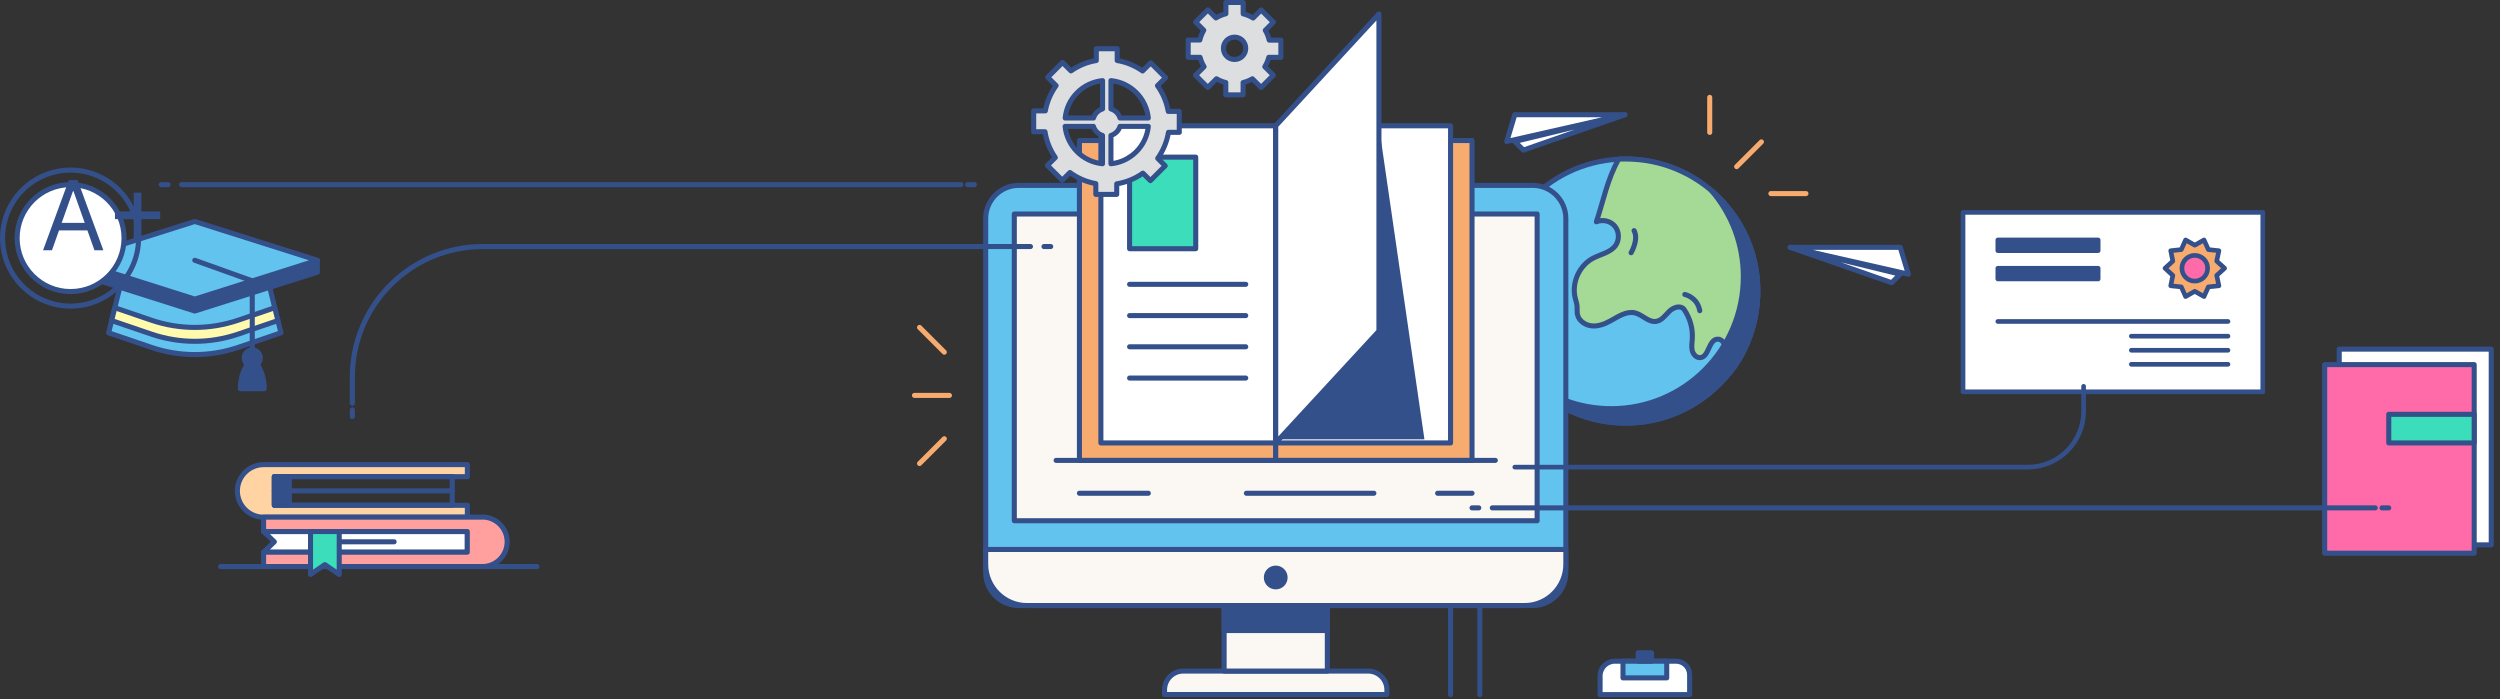 <svg width="311" height="87" viewBox="0 0 311 87" fill="none" xmlns="http://www.w3.org/2000/svg">
<rect x="0" y="0" width="311" height="87" fill="#333333" stroke="none"/>
<g clip-path="url(#clip0_99_232)">
<path d="M281.49 26.42H244.2V48.74H281.49V26.42Z" fill="white" stroke="#34508B" stroke-width="0.58" stroke-linecap="round" stroke-linejoin="round"/>
<path d="M269.33 33.37L270.3 32.48L270.04 31.19L271.35 31.05L271.89 29.85L273.03 30.5L274.18 29.85L274.72 31.05L276.03 31.19L275.76 32.48L276.74 33.37L275.76 34.26L276.03 35.55L274.72 35.69L274.18 36.89L273.03 36.24L271.89 36.89L271.35 35.69L270.04 35.55L270.3 34.26L269.33 33.37Z" fill="#F7AB6F"/>
<path d="M269.33 33.37L270.3 32.48L270.04 31.19L271.35 31.05L271.89 29.85L273.03 30.5L274.18 29.85L274.72 31.05L276.03 31.19L275.76 32.48L276.74 33.37L275.76 34.26L276.03 35.55L274.72 35.69L274.18 36.89L273.03 36.24L271.89 36.89L271.35 35.69L270.04 35.55L270.3 34.26L269.33 33.37Z" stroke="#34508B" stroke-width="0.58" stroke-linecap="round" stroke-linejoin="round"/>
<path d="M273.03 34.97C273.914 34.97 274.63 34.254 274.63 33.37C274.63 32.486 273.914 31.77 273.03 31.77C272.147 31.77 271.43 32.486 271.43 33.37C271.43 34.254 272.147 34.97 273.03 34.97Z" fill="#FF6AA9" stroke="#34508B" stroke-width="0.58" stroke-linecap="round" stroke-linejoin="round"/>
<path d="M261.01 29.85H248.53V31.18H261.01V29.85Z" fill="#34508B" stroke="#34508B" stroke-width="0.58" stroke-linecap="round" stroke-linejoin="round"/>
<path d="M261.01 33.37H248.53V34.7H261.01V33.37Z" fill="#34508B" stroke="#34508B" stroke-width="0.58" stroke-linecap="round" stroke-linejoin="round"/>
<path d="M248.53 39.99H277.16" stroke="#34508B" stroke-width="0.58" stroke-linecap="round" stroke-linejoin="round"/>
<path d="M265.14 41.82H277.16" stroke="#34508B" stroke-width="0.58" stroke-linecap="round" stroke-linejoin="round"/>
<path d="M265.14 43.57H277.16" stroke="#34508B" stroke-width="0.58" stroke-linecap="round" stroke-linejoin="round"/>
<path d="M265.14 45.32H277.16" stroke="#34508B" stroke-width="0.58" stroke-linecap="round" stroke-linejoin="round"/>
<path d="M202.24 52.64C211.314 52.64 218.67 45.284 218.67 36.21C218.67 27.136 211.314 19.78 202.24 19.78C193.166 19.78 185.81 27.136 185.81 36.21C185.81 45.284 193.166 52.64 202.24 52.64Z" fill="#62C3EF" stroke="#34508B" stroke-width="0.63" stroke-linecap="round" stroke-linejoin="round"/>
<path d="M218.67 36.21C218.67 27.13 211.31 19.78 202.24 19.78C201.95 19.78 201.65 19.78 201.36 19.8C199.96 22.28 199.48 24.92 198.59 27.59C199.37 27.25 200.38 27.49 200.91 28.16C201.44 28.83 201.47 29.86 200.97 30.55C200.33 31.42 199.14 31.62 198.18 32.12C196.47 33.02 195.51 35.13 195.94 37.01C196.02 37.38 196.16 37.73 196.19 38.11C196.22 38.44 196.17 38.77 196.23 39.09C196.38 39.9 197.2 40.46 198.02 40.54C198.84 40.62 199.65 40.3 200.37 39.9C201.33 39.37 202.36 38.66 203.42 38.93C204.34 39.17 205.09 40.13 206.03 39.98C206.71 39.88 207.15 39.24 207.64 38.75C208.13 38.26 208.99 37.93 209.46 38.44C210.22 39.51 210.61 40.85 210.52 42.16C210.49 42.64 210.4 43.13 210.51 43.6C210.62 44.07 211.02 44.52 211.5 44.49C212.61 44.42 212.53 42.27 213.64 42.19C214.24 42.14 214.66 42.85 214.6 43.45C214.54 44.05 214.18 44.57 213.92 45.11C213.46 46.06 213.68 46.62 214.26 47.38C217.19 44.63 218.67 40.15 218.67 36.21Z" fill="#A5D996" stroke="#34508B" stroke-width="0.63" stroke-linecap="round" stroke-linejoin="round"/>
<path d="M212.92 23.73C215.38 26.6 216.87 30.33 216.87 34.41C216.87 43.49 209.51 50.84 200.44 50.84C196.36 50.84 192.63 49.35 189.76 46.89C192.77 50.41 197.25 52.64 202.24 52.64C211.32 52.64 218.67 45.28 218.67 36.21C218.67 31.21 216.44 26.74 212.92 23.73Z" fill="#34508B" stroke="#34508B" stroke-width="0.63" stroke-linecap="round" stroke-linejoin="round"/>
<path d="M190.67 23.06H126.74C124.465 23.06 122.62 24.905 122.62 27.18V71.21C122.62 73.485 124.465 75.33 126.74 75.33H190.67C192.946 75.33 194.79 73.485 194.79 71.21V27.18C194.79 24.905 192.946 23.06 190.67 23.06Z" fill="#62C3EF" stroke="#34508B" stroke-width="0.63" stroke-linecap="round" stroke-linejoin="round"/>
<path d="M122.62 68.35V70.2C122.62 73.03 124.92 75.33 127.75 75.33H189.66C192.49 75.33 194.79 73.03 194.79 70.2V68.35H122.62Z" fill="#FBF8F3" stroke="#34508B" stroke-width="0.63" stroke-linecap="round" stroke-linejoin="round"/>
<path d="M191.22 26.62H126.18V64.78H191.22V26.62Z" fill="#FBF8F3"/>
<path d="M191.22 26.62H126.18V64.78H191.22V26.62Z" stroke="#34508B" stroke-width="0.63" stroke-linecap="round" stroke-linejoin="round"/>
<path d="M158.7 73.32C159.518 73.32 160.18 72.657 160.18 71.84C160.18 71.023 159.518 70.36 158.7 70.36C157.883 70.36 157.22 71.023 157.22 71.84C157.22 72.657 157.883 73.32 158.7 73.32Z" fill="#34508B"/>
<path d="M158.7 17.48H134.28V57.28H158.7V17.48Z" fill="#F7AB6F" stroke="#34508B" stroke-width="0.63" stroke-linecap="round" stroke-linejoin="round"/>
<path d="M183.12 17.48H158.7V57.28H183.12V17.48Z" fill="#F7AB6F" stroke="#34508B" stroke-width="0.63" stroke-linecap="round" stroke-linejoin="round"/>
<path d="M158.7 15.65H136.95V55.1H158.7V15.65Z" fill="white" stroke="#34508B" stroke-width="0.63" stroke-linecap="round" stroke-linejoin="round"/>
<path d="M180.45 15.65H158.7V55.1H180.45V15.65Z" fill="white" stroke="#34508B" stroke-width="0.63" stroke-linecap="round" stroke-linejoin="round"/>
<path d="M148.75 19.55H140.52V30.94H148.75V19.55Z" fill="#3BDDBA" stroke="#34508B" stroke-width="0.63" stroke-linecap="round" stroke-linejoin="round"/>
<path d="M140.52 35.37H154.97" stroke="#34508B" stroke-width="0.63" stroke-linecap="round" stroke-linejoin="round"/>
<path d="M140.52 39.26H154.97" stroke="#34508B" stroke-width="0.63" stroke-linecap="round" stroke-linejoin="round"/>
<path d="M140.52 43.14H154.97" stroke="#34508B" stroke-width="0.63" stroke-linecap="round" stroke-linejoin="round"/>
<path d="M140.52 47.03H154.97" stroke="#34508B" stroke-width="0.63" stroke-linecap="round" stroke-linejoin="round"/>
<path d="M177.2 54.65L171.6 16.09H171.54V41.19L159.11 54.65H177.2Z" fill="#34508B"/>
<path d="M171.54 41.19L158.7 55.1V15.65L171.54 1.74V41.19Z" fill="white" stroke="#34508B" stroke-width="0.63" stroke-linecap="round" stroke-linejoin="round"/>
<path d="M131.38 57.27H186.02" stroke="#34508B" stroke-width="0.63" stroke-linecap="round" stroke-linejoin="round"/>
<path d="M146.7 16.46V13.86H145.33C145.13 12.68 144.66 11.6 143.99 10.66L144.99 9.66L143.15 7.82L142.14 8.83C141.21 8.18 140.14 7.72 138.98 7.53V6.06H136.38V7.53C135.22 7.72 134.16 8.17 133.23 8.82L132.18 7.77L130.34 9.61L131.38 10.65C130.72 11.57 130.25 12.63 130.04 13.79H128.59V16.39H130C130.18 17.57 130.63 18.66 131.28 19.6L130.3 20.58L132.14 22.42L133.1 21.46C134.04 22.15 135.13 22.63 136.32 22.84V24.18H138.92V22.87C140.12 22.68 141.23 22.21 142.18 21.54L143.11 22.47L144.95 20.63L144.02 19.7C144.69 18.75 145.16 17.65 145.36 16.46H146.71H146.7ZM142.85 14.68H139.33C139.16 14.14 138.74 13.72 138.2 13.55V10.03C140.66 10.27 142.61 12.23 142.85 14.68ZM137.16 10.03V13.55C136.62 13.72 136.2 14.14 136.03 14.68H132.51C132.75 12.22 134.71 10.27 137.16 10.03ZM132.5 15.72H136.02C136.19 16.26 136.61 16.68 137.15 16.85V20.37C134.69 20.13 132.74 18.17 132.5 15.72ZM138.2 20.37V16.85C138.74 16.68 139.16 16.26 139.33 15.72H142.85C142.61 18.18 140.65 20.13 138.2 20.37Z" fill="#DCDEE0" stroke="#34508B" stroke-width="0.63" stroke-linecap="round" stroke-linejoin="round"/>
<path d="M159.34 7.14V4.99H157.89C157.79 4.55 157.62 4.14 157.4 3.77L158.41 2.76L156.89 1.24L155.89 2.24C155.51 2.01 155.1 1.83 154.65 1.72V0.31H152.5V1.71C152.06 1.82 151.64 2 151.26 2.23L150.26 1.23L148.74 2.75L149.75 3.76C149.53 4.14 149.36 4.55 149.26 4.98H147.81V7.13H149.29C149.4 7.55 149.57 7.94 149.79 8.3L148.73 9.36L150.25 10.88L151.33 9.8C151.69 10.01 152.08 10.17 152.49 10.27V11.8H154.64V10.27C155.05 10.17 155.44 10.01 155.8 9.8L156.88 10.88L158.4 9.36L157.34 8.3C157.56 7.94 157.73 7.55 157.84 7.13H159.32L159.34 7.14ZM153.58 7.4C152.81 7.4 152.19 6.78 152.19 6.01C152.19 5.24 152.81 4.62 153.58 4.62C154.35 4.62 154.97 5.24 154.97 6.01C154.97 6.78 154.35 7.4 153.58 7.4Z" fill="#DCDEE0" stroke="#34508B" stroke-width="0.63" stroke-linecap="round" stroke-linejoin="round"/>
<path d="M147.2 83.48H170.2C171.48 83.48 172.53 84.52 172.53 85.81V86.4H144.87V85.81C144.87 84.53 145.91 83.48 147.2 83.48Z" fill="#FBF8F3" stroke="#34508B" stroke-width="0.63" stroke-linecap="round" stroke-linejoin="round"/>
<path d="M165.12 75.33H152.28V83.48H165.12V75.33Z" fill="#FBF8F3" stroke="#34508B" stroke-width="0.63" stroke-linecap="round" stroke-linejoin="round"/>
<path d="M165.12 75.33H152.28V78.44H165.12V75.33Z" fill="#34508B" stroke="#34508B" stroke-width="0.63" stroke-linecap="round" stroke-linejoin="round"/>
<path d="M134.28 61.36H142.85" stroke="#34508B" stroke-width="0.63" stroke-linecap="round" stroke-linejoin="round"/>
<path d="M178.84 61.36H183.12" stroke="#34508B" stroke-width="0.63" stroke-linecap="round" stroke-linejoin="round"/>
<path d="M155.05 61.36H170.91" stroke="#34508B" stroke-width="0.63" stroke-linecap="round" stroke-linejoin="round"/>
<path d="M118.11 49.19H113.76" stroke="#F7AB6F" stroke-width="0.63" stroke-linecap="round" stroke-linejoin="round"/>
<path d="M117.47 43.81L114.39 40.73" stroke="#F7AB6F" stroke-width="0.63" stroke-linecap="round" stroke-linejoin="round"/>
<path d="M114.39 57.66L117.47 54.58" stroke="#F7AB6F" stroke-width="0.63" stroke-linecap="round" stroke-linejoin="round"/>
<path d="M216.04 20.73L219.12 17.65" stroke="#F7AB6F" stroke-width="0.63" stroke-linecap="round" stroke-linejoin="round"/>
<path d="M220.3 24.08H224.66" stroke="#F7AB6F" stroke-width="0.63" stroke-linecap="round" stroke-linejoin="round"/>
<path d="M212.69 12.11V16.47" stroke="#F7AB6F" stroke-width="0.63" stroke-linecap="round" stroke-linejoin="round"/>
<path d="M209.59 36.63C209.59 36.63 211.15 36.95 211.45 38.65" stroke="#34508B" stroke-width="0.63" stroke-linecap="round" stroke-linejoin="round"/>
<path d="M202.91 31.44C202.91 31.44 203.88 29.81 203.28 28.69" stroke="#34508B" stroke-width="0.63" stroke-linecap="round" stroke-linejoin="round"/>
<path d="M200.88 82.25H208.5C209.43 82.25 210.19 83.01 210.19 83.94V86.41H199.05V84.08C199.05 83.07 199.87 82.25 200.88 82.25Z" fill="white" stroke="#34508B" stroke-width="0.63" stroke-linecap="round" stroke-linejoin="round"/>
<path d="M207.34 82.25H201.9V84.33H207.34V82.25Z" fill="#62C3EF" stroke="#34508B" stroke-width="0.63" stroke-linecap="round" stroke-linejoin="round"/>
<path d="M205.45 81.21H203.79V82.25H205.45V81.21Z" fill="#34508B" stroke="#34508B" stroke-width="0.63" stroke-linecap="round" stroke-linejoin="round"/>
<path d="M130.71 30.67H129.87" stroke="#34508B" stroke-width="0.63" stroke-linecap="round" stroke-linejoin="round"/>
<path d="M128.19 30.67H60.07C51.1 30.67 43.83 37.94 43.83 46.91V50.15" stroke="#34508B" stroke-width="0.63" stroke-linecap="round" stroke-linejoin="round"/>
<path d="M43.83 50.99V51.82" stroke="#34508B" stroke-width="0.63" stroke-linecap="round" stroke-linejoin="round"/>
<path d="M27.45 70.48H66.8" stroke="#34508B" stroke-width="0.63" stroke-linecap="round" stroke-linejoin="round"/>
<path d="M58.14 59.28V57.8H32.8C31 57.8 29.53 59.26 29.53 61.07C29.53 62.88 30.99 64.34 32.8 64.34H58.14V62.86H34.13V59.3H58.14V59.28Z" fill="#FFD3A2" stroke="#34508B" stroke-width="0.63" stroke-linecap="round" stroke-linejoin="round"/>
<path d="M56.26 59.28H34.13V62.84H56.26V59.28Z" stroke="#34508B" stroke-width="0.63" stroke-linecap="round" stroke-linejoin="round"/>
<path d="M56.25 61.06H34.13" stroke="#34508B" stroke-width="0.63" stroke-linecap="round" stroke-linejoin="round"/>
<path d="M35.99 59.28H34.13V62.84H35.99V59.28Z" fill="#34508B" stroke="#34508B" stroke-width="0.63" stroke-linecap="round" stroke-linejoin="round"/>
<path d="M58.14 68.69H32.79L34.13 67.4L32.79 66.12H58.14V68.69Z" fill="white" stroke="#34508B" stroke-width="0.63" stroke-linecap="round" stroke-linejoin="round"/>
<path d="M42.2 67.4H49.03" stroke="#34508B" stroke-width="0.63" stroke-linecap="round" stroke-linejoin="round"/>
<path d="M60.01 64.33H32.79V66.12H58.13V68.69H32.79V70.48H60.01C61.71 70.48 63.09 69.1 63.09 67.4C63.09 65.7 61.71 64.32 60.01 64.32V64.33Z" fill="#FF9F9E" stroke="#34508B" stroke-width="0.63" stroke-linecap="round" stroke-linejoin="round"/>
<path d="M42.2 71.46L40.41 70.24L38.63 71.46V66.12H42.2V71.46Z" fill="#3BDDBA" stroke="#34508B" stroke-width="0.63" stroke-linecap="round" stroke-linejoin="round"/>
<path d="M180.45 75.33V86.4" stroke="#34508B" stroke-width="0.63" stroke-linecap="round" stroke-linejoin="round"/>
<path d="M184.09 75.33V86.4" stroke="#34508B" stroke-width="0.63" stroke-linecap="round" stroke-linejoin="round"/>
<path d="M188.44 58.11H252.25C256.09 58.11 259.2 55 259.2 51.16V48.06" stroke="#34508B" stroke-width="0.58" stroke-linecap="round" stroke-linejoin="round"/>
<path d="M34.95 41.4L29.64 43.21C26.11 44.41 22.35 44.41 18.82 43.21L13.51 41.4L16.08 30.99H32.38L34.95 41.4Z" fill="#62C3EF" stroke="#34508B" stroke-width="0.63" stroke-linecap="round" stroke-linejoin="round"/>
<path d="M34.79 32.38L24.23 29.03L13.67 32.38H8.99V33.86L24.23 38.69L39.48 33.86V32.38H34.79Z" fill="#34508B" stroke="#34508B" stroke-width="0.63" stroke-linecap="round" stroke-linejoin="round"/>
<path d="M24.23 27.55L8.99 32.38L24.23 37.21L39.48 32.38L24.23 27.55Z" fill="#62C3EF" stroke="#34508B" stroke-width="0.63" stroke-linecap="round" stroke-linejoin="round"/>
<path d="M13.89 39.88L18.82 41.56C22.35 42.76 26.11 42.76 29.64 41.56L34.57 39.88L34.18 38.28L29.64 39.83C26.11 41.03 22.35 41.03 18.82 39.83L14.28 38.28L13.89 39.88Z" fill="#FFFAAD" stroke="#34508B" stroke-width="0.63" stroke-linecap="round" stroke-linejoin="round"/>
<path d="M24.23 32.38L31.381 34.94V45.36" stroke="#34508B" stroke-width="0.63" stroke-linecap="round" stroke-linejoin="round"/>
<path d="M31.38 45.53C31.933 45.53 32.38 45.082 32.38 44.53C32.38 43.978 31.933 43.53 31.38 43.53C30.828 43.53 30.38 43.978 30.38 44.53C30.38 45.082 30.828 45.53 31.38 45.53Z" fill="#34508B" stroke="#34508B" stroke-width="0.63" stroke-linecap="round" stroke-linejoin="round"/>
<path d="M31.38 44.53C31.38 44.53 29.9 45.87 29.9 48.35H32.87C32.87 45.88 31.39 44.53 31.39 44.53H31.38Z" fill="#34508B" stroke="#34508B" stroke-width="0.63" stroke-linecap="round" stroke-linejoin="round"/>
<path d="M8.78 36.27C12.453 36.27 15.43 33.293 15.43 29.62C15.43 25.947 12.453 22.97 8.78 22.97C5.107 22.97 2.13 25.947 2.13 29.62C2.13 33.293 5.107 36.27 8.78 36.27Z" fill="white" stroke="#34508B" stroke-width="0.63" stroke-linecap="round" stroke-linejoin="round"/>
<path d="M6.465 31.13H5.357L8.561 22.403H9.652L12.857 31.13H11.749L9.141 23.783H9.073L6.465 31.13ZM6.874 27.721H11.34V28.658H6.874V27.721ZM16.637 29.596V23.971H17.591V29.596H16.637ZM14.301 27.261V26.306H19.926V27.261H14.301Z" fill="#34508B"/>
<path d="M8.78 38.08C13.452 38.08 17.24 34.292 17.24 29.62C17.24 24.948 13.452 21.16 8.78 21.16C4.107 21.16 0.32 24.948 0.32 29.62C0.32 34.292 4.107 38.08 8.78 38.08Z" stroke="#34508B" stroke-width="0.63" stroke-linecap="round" stroke-linejoin="round"/>
<path d="M309.91 43.43H291V67.78H309.91V43.43Z" fill="white" stroke="#34508B" stroke-width="0.63" stroke-linecap="round" stroke-linejoin="round"/>
<path d="M307.79 45.36H289.19V68.82H307.79V45.36Z" fill="#FF6AA9" stroke="#34508B" stroke-width="0.63" stroke-linecap="round" stroke-linejoin="round"/>
<path d="M307.79 51.54H297.16V55.1H307.79V51.54Z" fill="#3BDDBA" stroke="#34508B" stroke-width="0.63" stroke-linecap="round" stroke-linejoin="round"/>
<path d="M183.12 63.18H183.96" stroke="#34508B" stroke-width="0.63" stroke-linecap="round" stroke-linejoin="round"/>
<path d="M185.64 63.18H295.48" stroke="#34508B" stroke-width="0.63" stroke-linecap="round" stroke-linejoin="round"/>
<path d="M296.32 63.18H297.16" stroke="#34508B" stroke-width="0.63" stroke-linecap="round" stroke-linejoin="round"/>
<path d="M20.07 22.97H20.91" stroke="#34508B" stroke-width="0.63" stroke-linecap="round" stroke-linejoin="round"/>
<path d="M22.6 22.97H119.53" stroke="#34508B" stroke-width="0.63" stroke-linecap="round" stroke-linejoin="round"/>
<path d="M120.37 22.97H121.21" stroke="#34508B" stroke-width="0.63" stroke-linecap="round" stroke-linejoin="round"/>
<path d="M188.44 14.27H202.14L187.44 17.6L188.44 14.27Z" fill="white" stroke="#34508B" stroke-width="0.63" stroke-linecap="round" stroke-linejoin="round"/>
<path d="M188.44 17.6L189.51 18.67L202.14 14.27L188.44 17.6Z" fill="white" stroke="#34508B" stroke-width="0.63" stroke-linecap="round" stroke-linejoin="round"/>
<path d="M236.39 30.77H222.7L237.4 34.11L236.39 30.77Z" fill="white" stroke="#34508B" stroke-width="0.63" stroke-linecap="round" stroke-linejoin="round"/>
<path d="M236.39 34.11L235.33 35.17L222.7 30.77L236.39 34.11Z" fill="white" stroke="#34508B" stroke-width="0.63" stroke-linecap="round" stroke-linejoin="round"/>
</g>
<defs>
<clipPath id="clip0_99_232">
<rect width="310.22" height="86.72" fill="white"/>
</clipPath>
</defs>
</svg>
